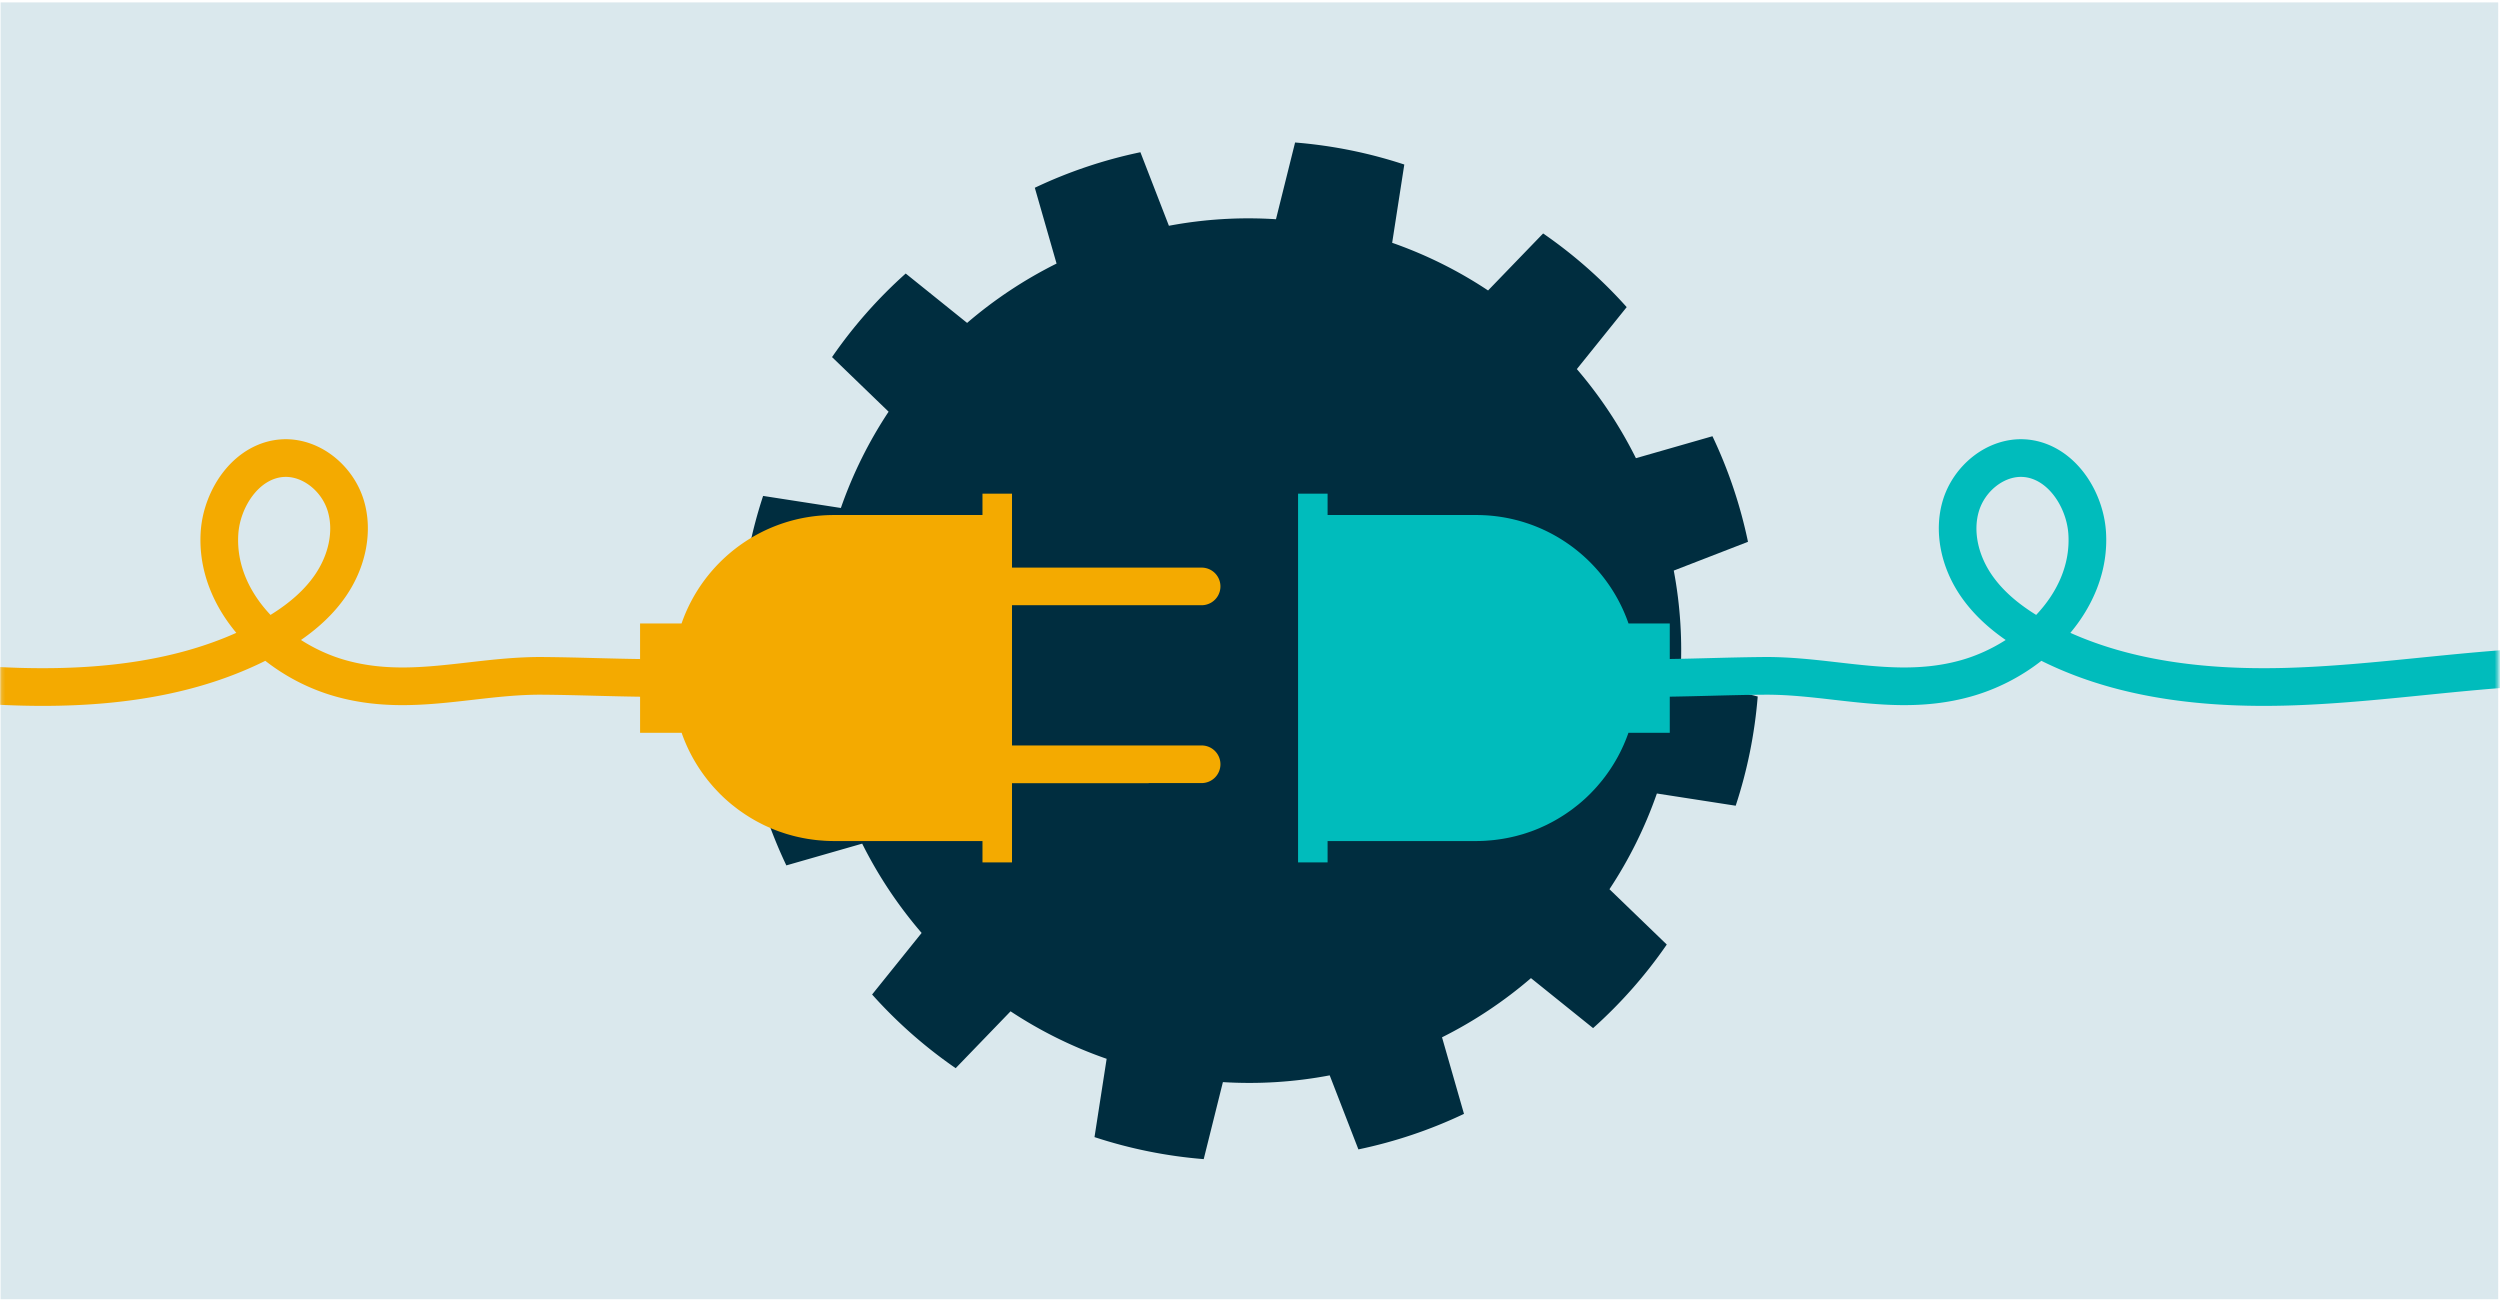 <?xml version="1.0" encoding="UTF-8"?> <svg xmlns="http://www.w3.org/2000/svg" width="694" height="361" fill="none" viewBox="0 0 694 361"><path fill="#DAE8ED" d="M.169.667h693.33v359.998H.169V.667Z"></path><path fill="#002D3F" d="m459.95 220.274 21.877 3.393a130.136 130.136 0 0 0 6.114-30.317l-21.476-5.351c.633-10.073-.015-20-1.828-29.604l20.605-7.986a130.36 130.36 0 0 0-9.864-29.313c-7.081 2.033-14.163 4.064-21.245 6.096a120.656 120.656 0 0 0-16.399-24.734l13.836-17.2a130.284 130.284 0 0 0-23.198-20.453l-15.282 15.83A119.17 119.17 0 0 0 386.465 67.4l3.369-21.727a130.154 130.154 0 0 0-30.317-6.115l-5.307 21.3a119.153 119.153 0 0 0-29.721 1.817l-7.913-20.417a130.346 130.346 0 0 0-29.312 9.864l6.038 21.045A120.663 120.663 0 0 0 268.47 89.64l-17.044-13.71a130.27 130.27 0 0 0-20.453 23.198l15.703 15.161a119.105 119.105 0 0 0-13.248 26.725l-21.588-3.348a130.394 130.394 0 0 0-6.114 30.317l21.203 5.283a119.134 119.134 0 0 0 1.865 29.763l-20.368 7.895a130.099 130.099 0 0 0 9.863 29.312l21.053-6.041a120.668 120.668 0 0 0 16.502 24.79l-13.747 17.089a130.208 130.208 0 0 0 23.198 20.453l15.239-15.785a119.126 119.126 0 0 0 26.67 13.18l-3.371 21.738a130.196 130.196 0 0 0 30.317 6.114l5.327-21.38c10.089.62 20.03-.044 29.647-1.877l7.967 20.557a130.256 130.256 0 0 0 29.312-9.863l-6.098-21.254a120.648 120.648 0 0 0 24.692-16.427l17.244 13.873a130.314 130.314 0 0 0 20.454-23.198l-15.912-15.361a119.158 119.158 0 0 0 13.167-26.57Z"></path><mask id="a" width="694" height="361" x="0" y="0" maskUnits="userSpaceOnUse" style="mask-type:luminance"><path fill="#fff" d="M.169.667h693.33v359.998H.169V.667Z"></path></mask><g mask="url(#a)"><path fill="#00BCBC" d="M702.646 179.96c-10.283.546-20.643 1.588-30.662 2.594-12.53 1.261-25.486 2.564-38.187 2.873-23.719.576-43.121-2.618-59.063-9.749 3.201-3.827 5.675-7.952 7.367-12.28 2.01-5.145 2.858-10.449 2.52-15.763-.383-6.032-2.746-12.183-6.486-16.874-4.29-5.38-10.037-8.509-16.185-8.813-4.972-.243-10.038 1.452-14.265 4.777-3.97 3.124-6.94 7.456-8.361 12.198-2.553 8.519-.635 18.54 5.132 26.807 3.065 4.394 7.131 8.336 12.324 11.93-3.892 2.487-8.112 4.39-12.304 5.579-11.45 3.246-22.467 1.984-34.13.646-6.65-.763-13.53-1.553-20.656-1.497-4.961.039-10.027.17-14.926.296-3.695.096-7.47.194-11.235.253v-9.863H452.08v.017c-6.068-17.529-22.709-30.121-42.301-30.121h-41.241v-5.934h-8.196v102.37h8.196v-5.934h41.241c.837 0 1.667-.027 2.494-.072.269-.016.534-.043.802-.062a45.27 45.27 0 0 0 1.66-.145c.312-.034.621-.078.931-.119a43.072 43.072 0 0 0 2.455-.39c.488-.092.972-.193 1.454-.3.31-.07.619-.139.926-.214.498-.122.99-.256 1.481-.395.279-.079.56-.153.837-.238.57-.173 1.133-.363 1.693-.558.188-.065.38-.124.567-.192a45.04 45.04 0 0 0 2.2-.867c.173-.073.34-.156.509-.231a44.86 44.86 0 0 0 1.636-.752c.253-.125.501-.258.752-.387a35.04 35.04 0 0 0 2.133-1.167 45.27 45.27 0 0 0 2.018-1.249c.405-.265.803-.539 1.199-.819.243-.171.488-.342.729-.518.421-.31.833-.63 1.243-.954.201-.159.407-.312.604-.475a43.787 43.787 0 0 0 1.667-1.432c.032-.029.067-.056.099-.085a46.35 46.35 0 0 0 1.678-1.61c.174-.175.34-.358.511-.536a42.62 42.62 0 0 0 1.085-1.163c.198-.219.388-.445.58-.67.317-.367.629-.738.933-1.116.089-.109.185-.214.272-.325l-.016-.001a44.653 44.653 0 0 0 7.169-13.078v.065h11.449v-10.02c3.867-.06 7.728-.159 11.505-.256 4.852-.126 9.87-.256 14.738-.293 6.489-.051 13.044.701 19.383 1.428 12.16 1.394 24.734 2.836 38.174-.974 7.013-1.989 13.652-5.392 19.358-9.86 16.857 8.399 37.136 12.51 61.758 12.51 1.843 0 3.714-.023 5.606-.069 13.097-.319 26.255-1.643 38.98-2.922 9.898-.995 20.133-2.024 30.169-2.557a317.799 317.799 0 0 1 88.71 7.768v-10.729a328.308 328.308 0 0 0-89.264-7.483Zm-137.404-9.259c-5.396-3.338-9.411-6.946-12.208-10.956-3.956-5.67-5.336-12.332-3.691-17.82 1.629-5.435 6.687-9.54 11.654-9.54.145 0 .292.004.439.01 7.043.347 12.278 8.503 12.747 15.902.542 8.555-3.171 16.29-8.941 22.404Z"></path><path fill="#F4AA00" d="M333.572 206.939h-52.64v-38.93h52.64a5.22 5.22 0 1 0 0-10.441h-52.64v-20.531h-8.197v5.934h-41.241c-19.592 0-36.233 12.592-42.3 30.12v-.016h-11.511v9.874c-4.055-.056-8.13-.161-12.112-.264-4.9-.127-9.965-.258-14.927-.296-7.129-.054-14.005.733-20.656 1.496-11.663 1.338-22.679 2.601-34.13-.645-4.19-1.189-8.412-3.092-12.303-5.581 5.193-3.593 9.26-7.535 12.324-11.929 5.767-8.267 7.685-18.287 5.132-26.807-1.421-4.742-4.39-9.074-8.361-12.198-4.228-3.325-9.293-5.021-14.265-4.776-6.148.303-11.895 3.432-16.185 8.812-3.74 4.692-6.103 10.842-6.486 16.874-.338 5.314.51 10.618 2.52 15.763 1.692 4.328 4.166 8.453 7.367 12.28-15.942 7.132-35.344 10.324-59.063 9.749-12.7-.309-25.657-1.612-38.188-2.872-10.018-1.007-20.378-2.049-30.66-2.595a328.307 328.307 0 0 0-89.265 7.484v10.728a317.865 317.865 0 0 1 88.71-7.768c10.036.533 20.27 1.563 30.169 2.558 12.724 1.279 25.883 2.603 38.98 2.922 1.894.046 3.762.069 5.606.069 24.62-.001 44.902-4.111 61.757-12.511 5.706 4.469 12.346 7.872 19.359 9.86 6.426 1.822 12.65 2.443 18.73 2.443 6.636 0 13.098-.741 19.444-1.468 6.339-.727 12.896-1.481 19.383-1.429 4.867.037 9.885.167 14.736.294 4.064.104 8.224.211 12.385.267v10.008h11.51v-.065a44.638 44.638 0 0 0 7.168 13.078l-.016.002c.088.111.184.215.273.325.304.377.616.749.931 1.116.194.225.384.45.582.67.353.395.718.78 1.085 1.163.171.177.337.361.51.536a45.541 45.541 0 0 0 1.679 1.609c.032.03.066.057.098.086.544.491 1.1.968 1.668 1.431.197.163.403.316.604.476.41.324.822.644 1.243.954.239.176.484.347.729.518a44.452 44.452 0 0 0 1.985 1.323c.406.255.816.502 1.232.744.265.156.529.31.799.46.438.245.885.478 1.334.708.25.128.499.261.752.386.539.263 1.085.512 1.634.753.171.075.338.158.511.231.723.307 1.458.596 2.2.867.187.067.379.126.566.191.561.195 1.124.385 1.694.559.277.084.558.158.837.237.491.139.983.273 1.481.396.306.075.616.144.926.214a45.56 45.56 0 0 0 2.407.469c.497.083.998.155 1.502.221.31.041.619.084.93.118.55.06 1.105.105 1.661.146.268.019.533.046.802.061.827.046 1.657.073 2.494.073h41.241v5.934h8.196v-21.984h38.129l-.304-.042h14.815a5.22 5.22 0 0 0 5.221-5.221 5.22 5.22 0 0 0-5.221-5.221Zm-267.42-58.642c.469-7.399 5.704-15.555 12.747-15.902.147-.006.292-.01.439-.01 4.967 0 10.024 4.106 11.653 9.54 1.646 5.488.266 12.15-3.69 17.82-2.797 4.01-6.812 7.618-12.208 10.956-5.77-6.114-9.484-13.849-8.942-22.404Z"></path></g></svg> 